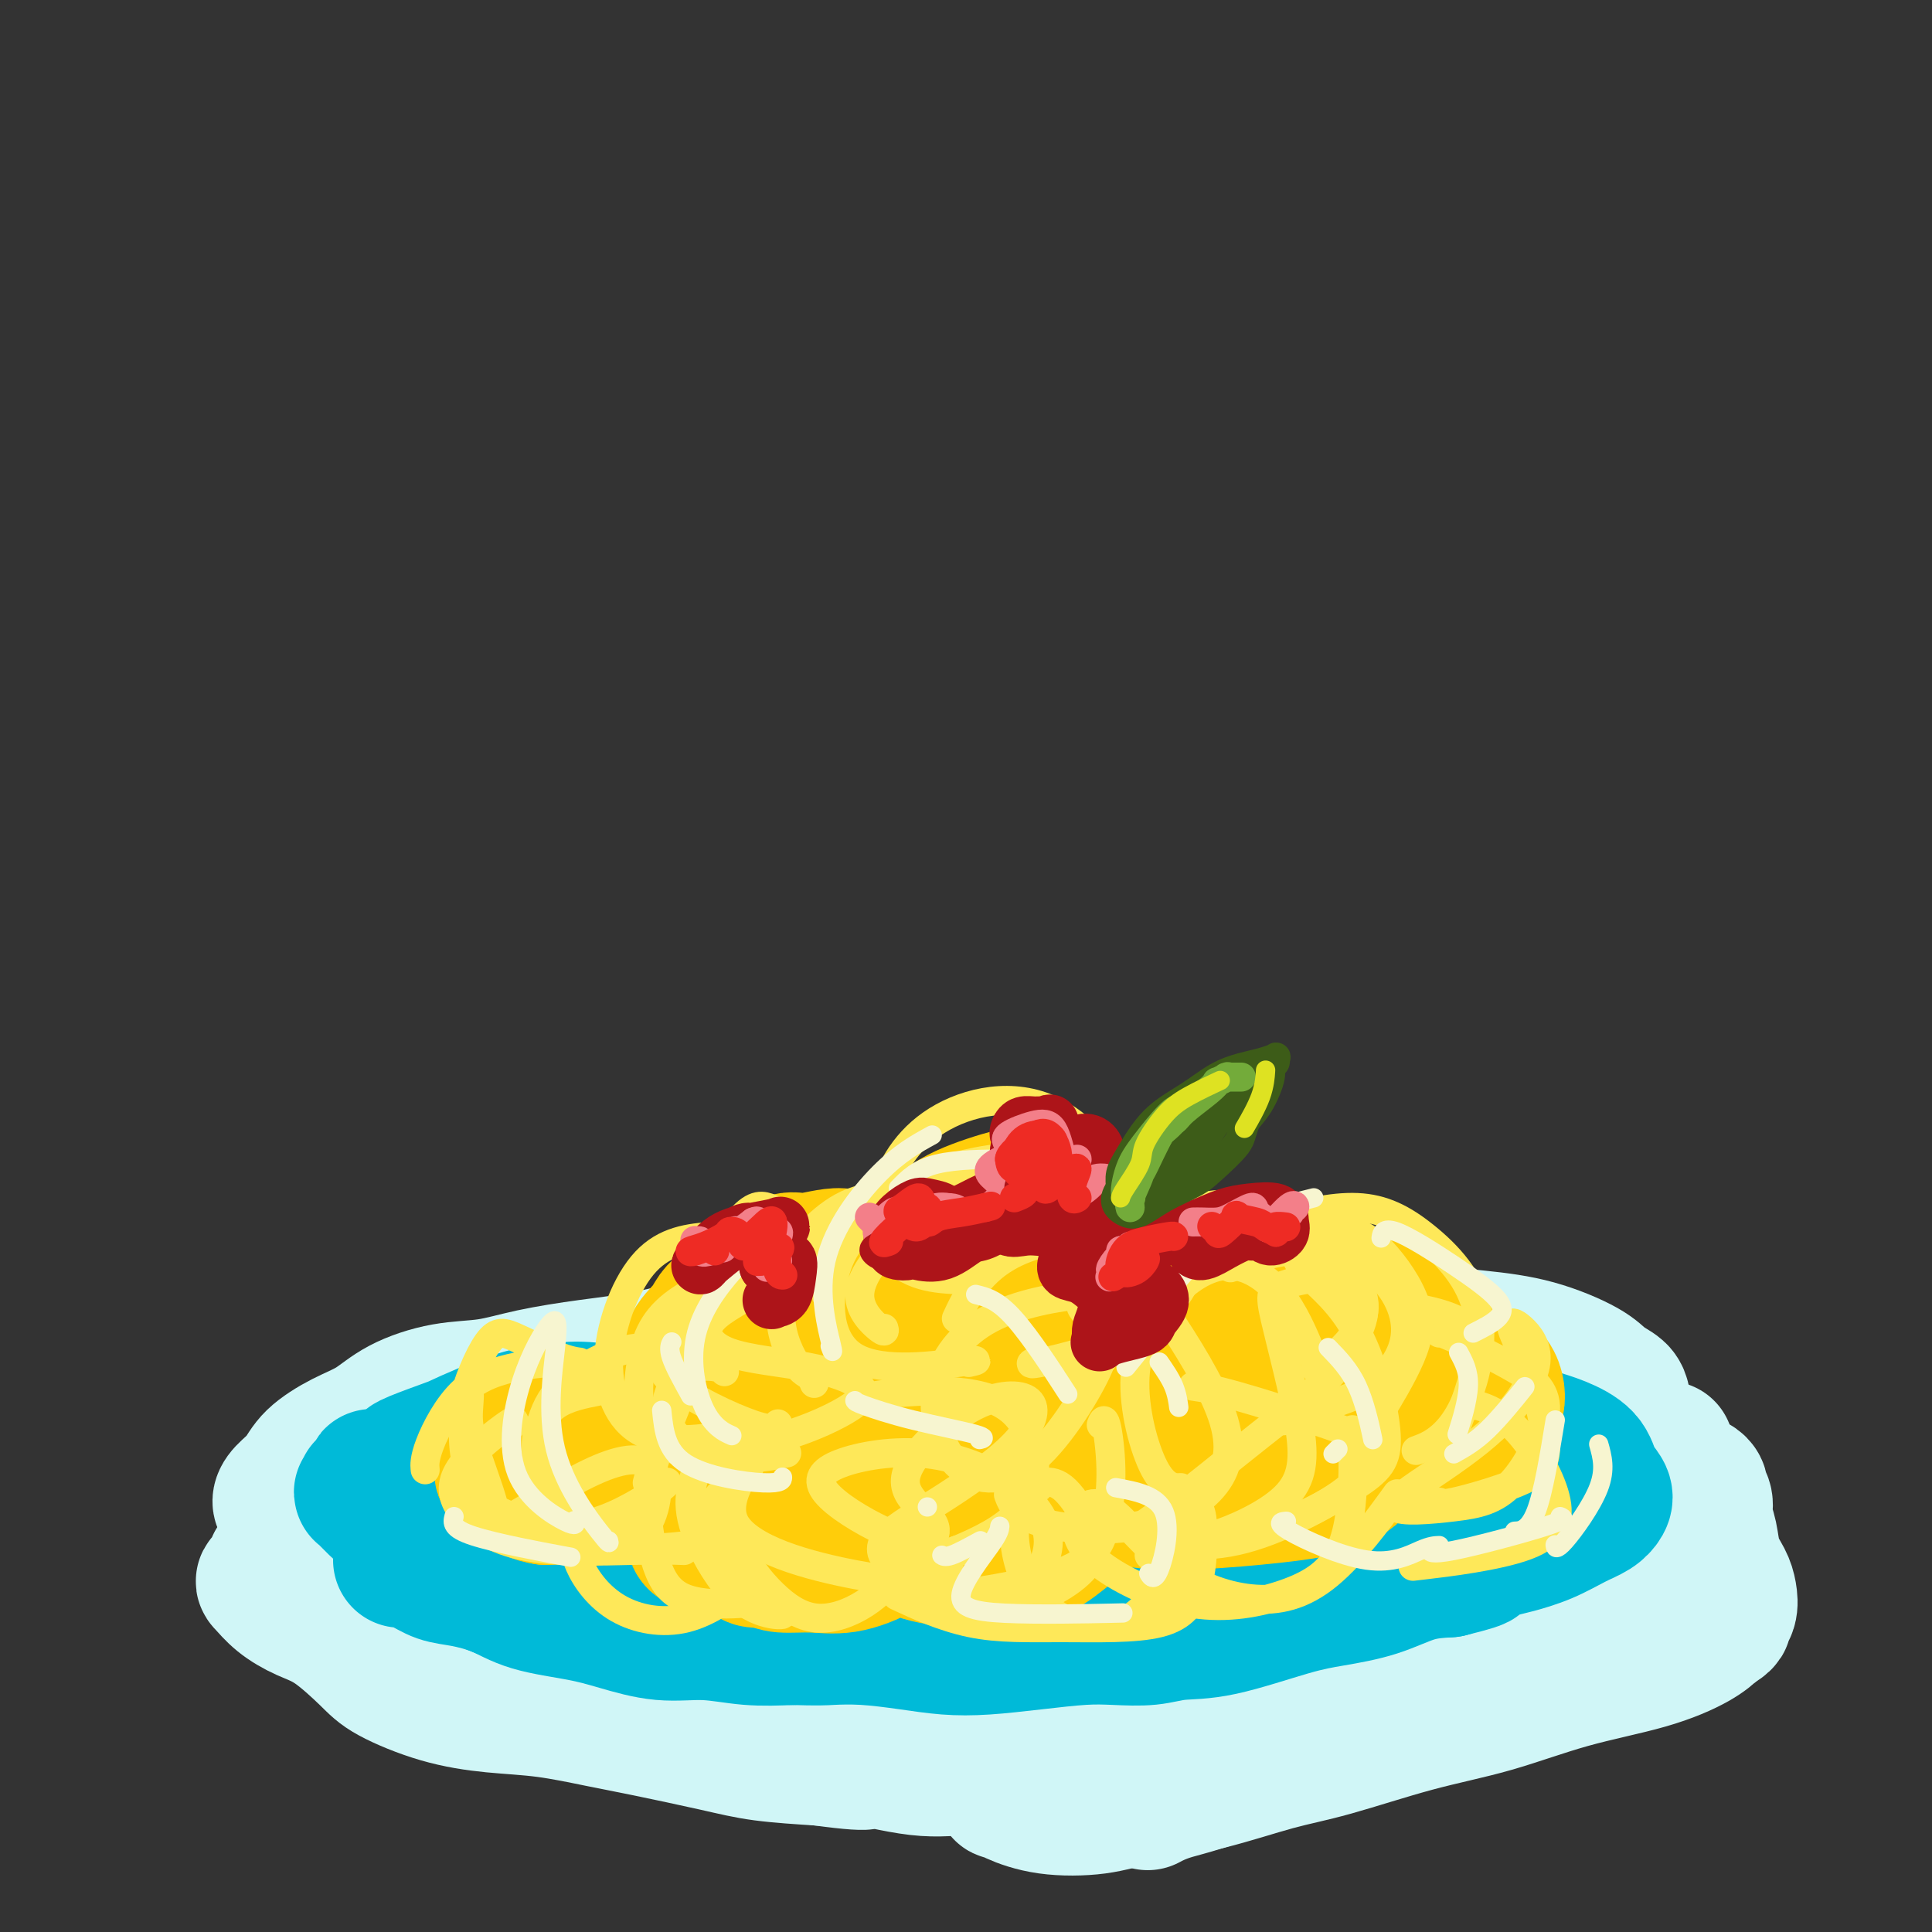 <svg viewBox='0 0 400 400' version='1.1' xmlns='http://www.w3.org/2000/svg' xmlns:xlink='http://www.w3.org/1999/xlink'><rect x="0" y="0" width="400" height="400" fill="#333333" stroke="none"/><g fill='none' stroke='#D0F6F7' stroke-width='28' stroke-linecap='round' stroke-linejoin='round'><path d='M90,299c-0.196,0.156 -0.393,0.311 -2,2c-1.607,1.689 -4.626,4.911 -8,8c-3.374,3.089 -7.103,6.046 -10,8c-2.897,1.954 -4.963,2.905 -7,4c-2.037,1.095 -4.046,2.335 -5,3c-0.954,0.665 -0.854,0.755 -1,1c-0.146,0.245 -0.538,0.645 0,1c0.538,0.355 2.006,0.664 4,2c1.994,1.336 4.515,3.699 7,5c2.485,1.301 4.934,1.541 9,3c4.066,1.459 9.749,4.136 15,6c5.251,1.864 10.070,2.914 16,4c5.930,1.086 12.971,2.209 22,4c9.029,1.791 20.046,4.252 32,6c11.954,1.748 24.844,2.785 36,4c11.156,1.215 20.578,2.607 30,4'/><path d='M228,364c20.444,3.244 11.556,2.356 8,2c-3.556,-0.356 -1.778,-0.178 0,0'/><path d='M92,301c-0.055,-0.256 -0.109,-0.512 2,0c2.109,0.512 6.382,1.791 11,4c4.618,2.209 9.582,5.347 17,7c7.418,1.653 17.289,1.820 28,2c10.711,0.180 22.261,0.372 33,1c10.739,0.628 20.666,1.692 32,2c11.334,0.308 24.076,-0.141 36,-1c11.924,-0.859 23.031,-2.127 33,-3c9.969,-0.873 18.799,-1.350 26,-1c7.201,0.350 12.772,1.529 15,2c2.228,0.471 1.114,0.236 0,0'/><path d='M253,312c0.891,-0.169 1.782,-0.338 8,0c6.218,0.338 17.761,1.183 28,1c10.239,-0.183 19.172,-1.394 27,-3c7.828,-1.606 14.549,-3.606 19,-5c4.451,-1.394 6.631,-2.182 8,-3c1.369,-0.818 1.927,-1.667 2,-2c0.073,-0.333 -0.339,-0.148 -1,1c-0.661,1.148 -1.572,3.261 -2,6c-0.428,2.739 -0.375,6.104 0,10c0.375,3.896 1.071,8.324 2,11c0.929,2.676 2.091,3.600 3,4c0.909,0.400 1.564,0.276 0,1c-1.564,0.724 -5.347,2.297 -9,4c-3.653,1.703 -7.176,3.535 -14,6c-6.824,2.465 -16.950,5.561 -27,9c-10.050,3.439 -20.025,7.219 -30,11'/><path d='M267,363c-17.512,6.488 -21.292,7.208 -24,8c-2.708,0.792 -4.345,1.655 -5,2c-0.655,0.345 -0.327,0.173 0,0'/><path d='M328,321c-0.203,-0.784 -0.406,-1.569 -4,0c-3.594,1.569 -10.578,5.491 -19,9c-8.422,3.509 -18.280,6.604 -28,9c-9.720,2.396 -19.301,4.094 -29,6c-9.699,1.906 -19.517,4.021 -24,5c-4.483,0.979 -3.630,0.822 2,-2c5.630,-2.822 16.037,-8.308 28,-13c11.963,-4.692 25.482,-8.591 35,-11c9.518,-2.409 15.036,-3.330 15,-3c-0.036,0.330 -5.627,1.911 -15,4c-9.373,2.089 -22.528,4.687 -36,7c-13.472,2.313 -27.262,4.341 -38,6c-10.738,1.659 -18.425,2.950 -26,4c-7.575,1.050 -15.040,1.860 -21,2c-5.960,0.140 -10.417,-0.388 -15,-1c-4.583,-0.612 -9.291,-1.306 -14,-2'/><path d='M139,341c-9.705,-0.395 -8.968,-0.881 -11,-2c-2.032,-1.119 -6.834,-2.870 -10,-4c-3.166,-1.130 -4.696,-1.639 -7,-3c-2.304,-1.361 -5.381,-3.574 -8,-5c-2.619,-1.426 -4.779,-2.065 -7,-3c-2.221,-0.935 -4.504,-2.166 -7,-3c-2.496,-0.834 -5.206,-1.272 -7,-2c-1.794,-0.728 -2.674,-1.745 -1,-3c1.674,-1.255 5.900,-2.749 10,-4c4.100,-1.251 8.072,-2.259 10,-3c1.928,-0.741 1.811,-1.216 0,-1c-1.811,0.216 -5.317,1.121 -9,2c-3.683,0.879 -7.544,1.730 -11,3c-3.456,1.270 -6.507,2.957 -9,4c-2.493,1.043 -4.426,1.441 -6,2c-1.574,0.559 -2.787,1.280 -4,2'/><path d='M62,321c-7.053,2.647 -5.186,3.265 -5,4c0.186,0.735 -1.311,1.586 -2,2c-0.689,0.414 -0.571,0.389 0,1c0.571,0.611 1.596,1.856 3,3c1.404,1.144 3.186,2.186 5,3c1.814,0.814 3.660,1.398 6,3c2.340,1.602 5.173,4.221 7,6c1.827,1.779 2.646,2.717 5,4c2.354,1.283 6.242,2.909 10,4c3.758,1.091 7.384,1.647 11,2c3.616,0.353 7.220,0.504 11,1c3.780,0.496 7.734,1.337 11,2c3.266,0.663 5.845,1.147 10,2c4.155,0.853 9.888,2.076 14,3c4.112,0.924 6.603,1.550 10,2c3.397,0.450 7.698,0.725 12,1'/><path d='M170,364c13.728,1.886 8.549,0.100 9,0c0.451,-0.100 6.532,1.486 11,2c4.468,0.514 7.324,-0.043 10,0c2.676,0.043 5.170,0.686 8,1c2.830,0.314 5.994,0.299 9,0c3.006,-0.299 5.855,-0.881 9,-1c3.145,-0.119 6.586,0.225 10,0c3.414,-0.225 6.803,-1.020 10,-2c3.197,-0.980 6.204,-2.145 9,-3c2.796,-0.855 5.382,-1.401 7,-2c1.618,-0.599 2.267,-1.252 2,-1c-0.267,0.252 -1.450,1.410 -4,3c-2.550,1.590 -6.467,3.612 -10,5c-3.533,1.388 -6.682,2.143 -10,3c-3.318,0.857 -6.805,1.816 -10,2c-3.195,0.184 -6.097,-0.408 -9,-1'/><path d='M221,370c-4.451,0.092 -6.078,-0.178 -8,0c-1.922,0.178 -4.137,0.806 -5,1c-0.863,0.194 -0.373,-0.044 0,0c0.373,0.044 0.631,0.372 2,1c1.369,0.628 3.850,1.556 7,2c3.150,0.444 6.969,0.403 10,0c3.031,-0.403 5.273,-1.168 9,-2c3.727,-0.832 8.941,-1.733 14,-3c5.059,-1.267 9.965,-2.901 14,-4c4.035,-1.099 7.198,-1.661 12,-3c4.802,-1.339 11.243,-3.453 17,-5c5.757,-1.547 10.830,-2.525 16,-4c5.170,-1.475 10.437,-3.447 16,-5c5.563,-1.553 11.421,-2.687 16,-4c4.579,-1.313 7.880,-2.804 10,-4c2.120,-1.196 3.060,-2.098 4,-3'/><path d='M355,337c2.560,-1.454 1.961,-1.588 2,-2c0.039,-0.412 0.715,-1.103 1,-2c0.285,-0.897 0.177,-2.000 0,-3c-0.177,-1.000 -0.425,-1.895 -1,-3c-0.575,-1.105 -1.479,-2.418 -2,-4c-0.521,-1.582 -0.661,-3.432 -1,-5c-0.339,-1.568 -0.878,-2.855 -1,-4c-0.122,-1.145 0.174,-2.149 0,-3c-0.174,-0.851 -0.817,-1.548 -1,-2c-0.183,-0.452 0.095,-0.657 0,-1c-0.095,-0.343 -0.564,-0.823 -1,-1c-0.436,-0.177 -0.839,-0.051 -1,0c-0.161,0.051 -0.081,0.025 0,0'/><path d='M334,313c-2.513,0.782 -5.027,1.565 -10,3c-4.973,1.435 -12.407,3.523 -20,5c-7.593,1.477 -15.346,2.343 -24,3c-8.654,0.657 -18.210,1.106 -29,2c-10.790,0.894 -22.815,2.232 -32,3c-9.185,0.768 -15.531,0.966 -23,1c-7.469,0.034 -16.063,-0.096 -24,0c-7.937,0.096 -15.218,0.418 -21,0c-5.782,-0.418 -10.065,-1.575 -13,-2c-2.935,-0.425 -4.522,-0.118 -5,0c-0.478,0.118 0.154,0.046 2,0c1.846,-0.046 4.906,-0.065 10,0c5.094,0.065 12.221,0.213 18,0c5.779,-0.213 10.210,-0.788 13,-1c2.790,-0.212 3.940,-0.061 3,0c-0.940,0.061 -3.970,0.030 -7,0'/><path d='M172,327c-4.098,-0.067 -10.842,-0.235 -17,0c-6.158,0.235 -11.730,0.872 -17,0c-5.270,-0.872 -10.237,-3.254 -16,-6c-5.763,-2.746 -12.321,-5.855 -15,-7c-2.679,-1.145 -1.480,-0.327 -1,0c0.480,0.327 0.240,0.164 0,0'/><path d='M59,312c-0.459,-0.262 -0.918,-0.524 -1,-1c-0.082,-0.476 0.213,-1.165 1,-2c0.787,-0.835 2.065,-1.815 3,-3c0.935,-1.185 1.527,-2.573 3,-4c1.473,-1.427 3.826,-2.892 6,-4c2.174,-1.108 4.169,-1.858 6,-3c1.831,-1.142 3.499,-2.677 6,-4c2.501,-1.323 5.834,-2.436 9,-3c3.166,-0.564 6.164,-0.579 9,-1c2.836,-0.421 5.508,-1.247 9,-2c3.492,-0.753 7.803,-1.434 12,-2c4.197,-0.566 8.280,-1.018 13,-2c4.720,-0.982 10.079,-2.495 15,-3c4.921,-0.505 9.406,-0.001 14,0c4.594,0.001 9.297,-0.499 14,-1'/><path d='M178,277c6.198,-0.326 7.694,-0.640 13,-1c5.306,-0.360 14.423,-0.766 20,-1c5.577,-0.234 7.613,-0.298 12,0c4.387,0.298 11.124,0.956 18,2c6.876,1.044 13.890,2.473 17,3c3.110,0.527 2.317,0.150 2,0c-0.317,-0.150 -0.159,-0.075 0,0'/><path d='M336,290c-0.143,-0.681 -0.286,-1.362 -1,-2c-0.714,-0.638 -2.000,-1.232 -3,-2c-1.000,-0.768 -1.715,-1.708 -4,-3c-2.285,-1.292 -6.139,-2.934 -10,-4c-3.861,-1.066 -7.728,-1.556 -12,-2c-4.272,-0.444 -8.949,-0.841 -14,-2c-5.051,-1.159 -10.475,-3.081 -18,-3c-7.525,0.081 -17.150,2.166 -21,3c-3.850,0.834 -1.925,0.417 0,0'/></g>
<g fill='none' stroke='#00BAD8' stroke-width='28' stroke-linecap='round' stroke-linejoin='round'><path d='M124,292c0.110,0.064 0.219,0.129 -1,0c-1.219,-0.129 -3.768,-0.450 -7,0c-3.232,0.450 -7.147,1.672 -11,3c-3.853,1.328 -7.642,2.760 -11,4c-3.358,1.240 -6.283,2.286 -8,3c-1.717,0.714 -2.224,1.095 -1,1c1.224,-0.095 4.180,-0.666 8,-2c3.820,-1.334 8.503,-3.430 12,-5c3.497,-1.570 5.806,-2.614 6,-3c0.194,-0.386 -1.728,-0.114 -5,1c-3.272,1.114 -7.895,3.069 -12,5c-4.105,1.931 -7.691,3.838 -10,5c-2.309,1.162 -3.341,1.580 -4,2c-0.659,0.420 -0.947,0.844 -1,1c-0.053,0.156 0.128,0.045 0,0c-0.128,-0.045 -0.564,-0.022 -1,0'/><path d='M78,307c-4.559,1.997 -1.956,0.489 -1,0c0.956,-0.489 0.267,0.041 0,0c-0.267,-0.041 -0.111,-0.653 0,-1c0.111,-0.347 0.176,-0.430 0,0c-0.176,0.430 -0.594,1.372 -1,2c-0.406,0.628 -0.800,0.941 -1,1c-0.200,0.059 -0.207,-0.138 0,0c0.207,0.138 0.629,0.610 1,1c0.371,0.390 0.692,0.696 1,1c0.308,0.304 0.603,0.606 1,1c0.397,0.394 0.896,0.882 2,1c1.104,0.118 2.811,-0.133 4,0c1.189,0.133 1.859,0.651 3,1c1.141,0.349 2.755,0.528 4,1c1.245,0.472 2.123,1.236 3,2'/><path d='M94,317c3.002,0.992 3.506,1.472 5,2c1.494,0.528 3.976,1.104 6,2c2.024,0.896 3.588,2.113 5,3c1.412,0.887 2.671,1.443 4,2c1.329,0.557 2.729,1.116 4,2c1.271,0.884 2.412,2.093 4,3c1.588,0.907 3.623,1.512 5,2c1.377,0.488 2.097,0.861 3,1c0.903,0.139 1.990,0.045 2,0c0.010,-0.045 -1.056,-0.043 -3,0c-1.944,0.043 -4.766,0.125 -7,0c-2.234,-0.125 -3.880,-0.456 -6,-1c-2.120,-0.544 -4.712,-1.300 -7,-2c-2.288,-0.700 -4.270,-1.342 -6,-2c-1.730,-0.658 -3.209,-1.331 -5,-2c-1.791,-0.669 -3.896,-1.335 -6,-2'/><path d='M92,325c-6.924,-1.558 -5.234,-0.951 -5,-1c0.234,-0.049 -0.987,-0.752 -2,-1c-1.013,-0.248 -1.817,-0.040 -2,0c-0.183,0.040 0.256,-0.090 1,0c0.744,0.090 1.793,0.398 3,1c1.207,0.602 2.572,1.498 4,2c1.428,0.502 2.920,0.609 5,1c2.080,0.391 4.748,1.065 7,2c2.252,0.935 4.087,2.130 7,3c2.913,0.870 6.905,1.414 10,2c3.095,0.586 5.293,1.215 8,2c2.707,0.785 5.921,1.726 9,2c3.079,0.274 6.021,-0.118 9,0c2.979,0.118 5.994,0.748 9,1c3.006,0.252 6.003,0.126 9,0'/><path d='M164,339c5.682,0.167 6.389,0.084 8,0c1.611,-0.084 4.128,-0.169 7,0c2.872,0.169 6.101,0.592 9,1c2.899,0.408 5.469,0.803 8,1c2.531,0.197 5.022,0.197 8,0c2.978,-0.197 6.443,-0.593 10,-1c3.557,-0.407 7.206,-0.827 10,-1c2.794,-0.173 4.734,-0.098 7,0c2.266,0.098 4.857,0.220 7,0c2.143,-0.220 3.838,-0.782 6,-1c2.162,-0.218 4.793,-0.093 9,-1c4.207,-0.907 9.992,-2.845 14,-4c4.008,-1.155 6.239,-1.526 9,-2c2.761,-0.474 6.051,-1.051 9,-2c2.949,-0.949 5.557,-2.271 8,-3c2.443,-0.729 4.722,-0.864 7,-1'/><path d='M300,325c10.178,-2.508 4.623,-1.778 4,-2c-0.623,-0.222 3.685,-1.396 6,-2c2.315,-0.604 2.638,-0.637 4,-1c1.362,-0.363 3.764,-1.055 6,-2c2.236,-0.945 4.305,-2.142 6,-3c1.695,-0.858 3.015,-1.377 4,-2c0.985,-0.623 1.636,-1.350 2,-2c0.364,-0.650 0.440,-1.223 0,-2c-0.440,-0.777 -1.398,-1.759 -2,-3c-0.602,-1.241 -0.850,-2.742 -2,-4c-1.150,-1.258 -3.201,-2.274 -5,-3c-1.799,-0.726 -3.344,-1.161 -6,-2c-2.656,-0.839 -6.423,-2.080 -10,-3c-3.577,-0.920 -6.963,-1.517 -10,-2c-3.037,-0.483 -5.725,-0.852 -9,-1c-3.275,-0.148 -7.138,-0.074 -11,0'/><path d='M277,291c-6.563,-0.520 -7.969,-0.320 -12,0c-4.031,0.320 -10.685,0.761 -16,1c-5.315,0.239 -9.292,0.276 -14,0c-4.708,-0.276 -10.149,-0.866 -14,-1c-3.851,-0.134 -6.113,0.187 -10,0c-3.887,-0.187 -9.400,-0.882 -15,-1c-5.600,-0.118 -11.286,0.340 -16,1c-4.714,0.660 -8.454,1.521 -12,2c-3.546,0.479 -6.897,0.577 -11,1c-4.103,0.423 -8.957,1.173 -12,2c-3.043,0.827 -4.276,1.732 -6,3c-1.724,1.268 -3.940,2.901 -5,4c-1.060,1.099 -0.965,1.666 0,3c0.965,1.334 2.798,3.436 6,5c3.202,1.564 7.772,2.590 14,3c6.228,0.410 14.114,0.205 22,0'/><path d='M176,314c10.149,0.395 17.520,-0.118 25,-1c7.480,-0.882 15.069,-2.132 23,-3c7.931,-0.868 16.206,-1.355 24,-2c7.794,-0.645 15.108,-1.449 21,-2c5.892,-0.551 10.362,-0.850 14,-1c3.638,-0.150 6.443,-0.150 8,0c1.557,0.150 1.866,0.451 1,1c-0.866,0.549 -2.907,1.345 -6,2c-3.093,0.655 -7.239,1.170 -13,2c-5.761,0.830 -13.137,1.977 -19,3c-5.863,1.023 -10.212,1.924 -17,3c-6.788,1.076 -16.015,2.327 -24,3c-7.985,0.673 -14.728,0.768 -21,1c-6.272,0.232 -12.073,0.601 -18,1c-5.927,0.399 -11.979,0.828 -17,1c-5.021,0.172 -9.010,0.086 -13,0'/><path d='M144,322c-12.615,-0.070 -9.652,-1.746 -10,-3c-0.348,-1.254 -4.006,-2.086 -6,-3c-1.994,-0.914 -2.324,-1.909 -3,-3c-0.676,-1.091 -1.697,-2.278 -2,-3c-0.303,-0.722 0.111,-0.979 0,-1c-0.111,-0.021 -0.747,0.194 -1,0c-0.253,-0.194 -0.123,-0.798 0,-1c0.123,-0.202 0.240,-0.002 0,0c-0.240,0.002 -0.838,-0.195 -1,0c-0.162,0.195 0.110,0.783 1,1c0.890,0.217 2.397,0.062 3,0c0.603,-0.062 0.301,-0.031 0,0'/></g>
<g fill='none' stroke='#FFCD0A' stroke-width='28' stroke-linecap='round' stroke-linejoin='round'><path d='M161,308c0.235,-0.105 0.470,-0.210 -1,0c-1.470,0.210 -4.644,0.735 -7,1c-2.356,0.265 -3.895,0.270 -6,0c-2.105,-0.270 -4.778,-0.814 -7,-1c-2.222,-0.186 -3.995,-0.015 -6,0c-2.005,0.015 -4.244,-0.125 -6,0c-1.756,0.125 -3.029,0.514 -4,0c-0.971,-0.514 -1.640,-1.930 -2,-3c-0.360,-1.070 -0.413,-1.792 0,-3c0.413,-1.208 1.290,-2.901 2,-4c0.710,-1.099 1.251,-1.605 2,-1c0.749,0.605 1.706,2.319 2,4c0.294,1.681 -0.076,3.327 -1,5c-0.924,1.673 -2.403,3.374 -4,4c-1.597,0.626 -3.314,0.179 -5,0c-1.686,-0.179 -3.343,-0.089 -5,0'/><path d='M113,310c-2.523,-0.347 -3.830,-1.216 -5,-2c-1.170,-0.784 -2.204,-1.483 -3,-2c-0.796,-0.517 -1.356,-0.850 -1,-2c0.356,-1.150 1.626,-3.115 3,-4c1.374,-0.885 2.853,-0.689 4,-1c1.147,-0.311 1.964,-1.130 4,-2c2.036,-0.870 5.292,-1.790 8,-2c2.708,-0.210 4.868,0.289 7,0c2.132,-0.289 4.234,-1.368 6,-2c1.766,-0.632 3.194,-0.818 5,-1c1.806,-0.182 3.990,-0.362 7,-1c3.010,-0.638 6.845,-1.734 10,-2c3.155,-0.266 5.629,0.300 8,1c2.371,0.700 4.638,1.535 6,2c1.362,0.465 1.818,0.562 1,1c-0.818,0.438 -2.909,1.219 -5,2'/><path d='M168,295c-2.492,0.537 -6.723,0.381 -10,0c-3.277,-0.381 -5.600,-0.986 -8,-2c-2.400,-1.014 -4.875,-2.435 -6,-4c-1.125,-1.565 -0.899,-3.272 -1,-5c-0.101,-1.728 -0.530,-3.477 0,-5c0.530,-1.523 2.018,-2.819 3,-4c0.982,-1.181 1.456,-2.248 2,-3c0.544,-0.752 1.156,-1.191 2,-2c0.844,-0.809 1.920,-1.988 3,-3c1.080,-1.012 2.163,-1.858 4,-3c1.837,-1.142 4.429,-2.581 6,-3c1.571,-0.419 2.120,0.180 4,0c1.880,-0.180 5.092,-1.141 7,-1c1.908,0.141 2.514,1.384 4,2c1.486,0.616 3.853,0.605 6,1c2.147,0.395 4.073,1.198 6,2'/><path d='M190,265c3.099,1.196 2.848,1.687 4,3c1.152,1.313 3.709,3.449 5,5c1.291,1.551 1.317,2.516 0,5c-1.317,2.484 -3.978,6.488 -6,9c-2.022,2.512 -3.404,3.531 -6,4c-2.596,0.469 -6.406,0.386 -9,0c-2.594,-0.386 -3.972,-1.077 -5,-3c-1.028,-1.923 -1.707,-5.080 -1,-7c0.707,-1.920 2.801,-2.604 5,-4c2.199,-1.396 4.502,-3.506 8,-5c3.498,-1.494 8.191,-2.373 12,-3c3.809,-0.627 6.733,-1.002 10,-1c3.267,0.002 6.876,0.382 9,1c2.124,0.618 2.764,1.474 3,3c0.236,1.526 0.067,3.722 -1,5c-1.067,1.278 -3.034,1.639 -5,2'/><path d='M213,279c-2.547,0.197 -6.416,-0.309 -10,-2c-3.584,-1.691 -6.883,-4.565 -9,-7c-2.117,-2.435 -3.052,-4.431 -3,-7c0.052,-2.569 1.090,-5.710 3,-8c1.910,-2.290 4.692,-3.730 8,-5c3.308,-1.270 7.141,-2.370 10,-3c2.859,-0.630 4.742,-0.792 8,0c3.258,0.792 7.890,2.536 11,4c3.110,1.464 4.697,2.647 6,4c1.303,1.353 2.322,2.878 3,5c0.678,2.122 1.014,4.843 1,7c-0.014,2.157 -0.377,3.749 -3,7c-2.623,3.251 -7.507,8.160 -11,11c-3.493,2.840 -5.594,3.611 -8,4c-2.406,0.389 -5.116,0.397 -7,0c-1.884,-0.397 -2.942,-1.198 -4,-2'/><path d='M208,287c-1.675,-1.455 -0.364,-4.094 1,-6c1.364,-1.906 2.781,-3.080 7,-6c4.219,-2.920 11.240,-7.585 16,-10c4.760,-2.415 7.258,-2.581 10,-3c2.742,-0.419 5.728,-1.092 9,0c3.272,1.092 6.829,3.947 9,6c2.171,2.053 2.955,3.303 3,5c0.045,1.697 -0.651,3.840 -2,6c-1.349,2.160 -3.353,4.336 -6,5c-2.647,0.664 -5.936,-0.183 -8,-2c-2.064,-1.817 -2.901,-4.603 -2,-7c0.901,-2.397 3.540,-4.405 7,-6c3.460,-1.595 7.739,-2.775 13,-3c5.261,-0.225 11.503,0.507 16,2c4.497,1.493 7.248,3.746 10,6'/><path d='M291,274c2.355,2.215 3.242,4.752 3,7c-0.242,2.248 -1.612,4.207 -4,6c-2.388,1.793 -5.794,3.419 -8,4c-2.206,0.581 -3.213,0.118 -3,-1c0.213,-1.118 1.647,-2.892 5,-4c3.353,-1.108 8.624,-1.551 13,-2c4.376,-0.449 7.856,-0.904 10,0c2.144,0.904 2.953,3.167 3,5c0.047,1.833 -0.669,3.236 -3,5c-2.331,1.764 -6.276,3.888 -10,5c-3.724,1.112 -7.225,1.211 -10,1c-2.775,-0.211 -4.824,-0.730 -6,-1c-1.176,-0.270 -1.480,-0.289 -1,0c0.480,0.289 1.745,0.885 2,2c0.255,1.115 -0.498,2.747 -2,4c-1.502,1.253 -3.751,2.126 -6,3'/><path d='M274,308c-3.298,0.849 -8.544,1.472 -14,2c-5.456,0.528 -11.123,0.962 -16,1c-4.877,0.038 -8.966,-0.320 -11,-1c-2.034,-0.680 -2.015,-1.683 -1,-3c1.015,-1.317 3.024,-2.948 5,-4c1.976,-1.052 3.919,-1.524 5,-2c1.081,-0.476 1.299,-0.957 1,0c-0.299,0.957 -1.115,3.351 -3,5c-1.885,1.649 -4.838,2.552 -8,3c-3.162,0.448 -6.531,0.442 -10,0c-3.469,-0.442 -7.037,-1.320 -9,-2c-1.963,-0.680 -2.320,-1.162 -2,-2c0.320,-0.838 1.317,-2.033 3,-3c1.683,-0.967 4.052,-1.705 6,-1c1.948,0.705 3.474,2.852 5,5'/><path d='M225,306c1.288,1.829 2.009,3.900 1,6c-1.009,2.100 -3.748,4.229 -6,6c-2.252,1.771 -4.017,3.184 -7,4c-2.983,0.816 -7.183,1.035 -11,1c-3.817,-0.035 -7.252,-0.325 -10,-1c-2.748,-0.675 -4.808,-1.735 -6,-3c-1.192,-1.265 -1.516,-2.734 -1,-4c0.516,-1.266 1.874,-2.327 3,-3c1.126,-0.673 2.022,-0.957 3,-1c0.978,-0.043 2.038,0.156 2,1c-0.038,0.844 -1.175,2.332 -3,4c-1.825,1.668 -4.337,3.516 -7,5c-2.663,1.484 -5.477,2.604 -8,3c-2.523,0.396 -4.756,0.068 -7,0c-2.244,-0.068 -4.498,0.123 -6,0c-1.502,-0.123 -2.251,-0.562 -3,-1'/><path d='M159,323c-4.320,0.188 -3.120,-0.343 -3,-1c0.120,-0.657 -0.842,-1.440 -1,-2c-0.158,-0.560 0.486,-0.896 1,-1c0.514,-0.104 0.897,0.024 1,0c0.103,-0.024 -0.074,-0.199 -1,0c-0.926,0.199 -2.602,0.771 -4,1c-1.398,0.229 -2.518,0.114 -4,0c-1.482,-0.114 -3.325,-0.226 -4,-1c-0.675,-0.774 -0.182,-2.208 0,-3c0.182,-0.792 0.052,-0.940 0,-1c-0.052,-0.060 -0.026,-0.030 0,0'/></g>
<g fill='none' stroke='#FEE859' stroke-width='6' stroke-linecap='round' stroke-linejoin='round'><path d='M134,307c0.563,-2.146 1.127,-4.292 2,-7c0.873,-2.708 2.056,-5.977 3,-8c0.944,-2.023 1.649,-2.801 1,-1c-0.649,1.801 -2.653,6.182 -4,10c-1.347,3.818 -2.039,7.073 -2,11c0.039,3.927 0.808,8.527 2,12c1.192,3.473 2.805,5.820 6,7c3.195,1.180 7.970,1.193 11,1c3.030,-0.193 4.316,-0.590 4,-1c-0.316,-0.410 -2.233,-0.831 -3,-1c-0.767,-0.169 -0.383,-0.084 0,0'/><path d='M144,305c-0.380,1.109 -0.759,2.217 -1,4c-0.241,1.783 -0.343,4.240 1,8c1.343,3.760 4.132,8.824 7,12c2.868,3.176 5.814,4.465 8,5c2.186,0.535 3.611,0.318 3,0c-0.611,-0.318 -3.258,-0.736 -6,-3c-2.742,-2.264 -5.581,-6.376 -7,-10c-1.419,-3.624 -1.420,-6.762 -1,-9c0.420,-2.238 1.261,-3.576 2,-2c0.739,1.576 1.376,6.066 3,10c1.624,3.934 4.233,7.311 7,10c2.767,2.689 5.690,4.690 9,5c3.310,0.310 7.007,-1.070 10,-3c2.993,-1.930 5.284,-4.408 6,-6c0.716,-1.592 -0.142,-2.296 -1,-3'/><path d='M184,323c0.733,-1.270 0.067,0.056 0,1c-0.067,0.944 0.467,1.505 1,2c0.533,0.495 1.066,0.922 0,1c-1.066,0.078 -3.732,-0.193 -8,-1c-4.268,-0.807 -10.138,-2.150 -15,-4c-4.862,-1.850 -8.716,-4.207 -10,-7c-1.284,-2.793 0.000,-6.021 1,-8c1.000,-1.979 1.714,-2.708 2,-3c0.286,-0.292 0.143,-0.146 0,0'/><path d='M141,285c-0.088,-2.176 -0.177,-4.353 1,-7c1.177,-2.647 3.618,-5.765 6,-8c2.382,-2.235 4.705,-3.586 9,-5c4.295,-1.414 10.563,-2.892 14,-4c3.437,-1.108 4.043,-1.847 2,-2c-2.043,-0.153 -6.737,0.279 -13,2c-6.263,1.721 -14.097,4.731 -19,8c-4.903,3.269 -6.874,6.799 -8,12c-1.126,5.201 -1.405,12.075 2,16c3.405,3.925 10.494,4.903 16,5c5.506,0.097 9.430,-0.687 11,-1c1.570,-0.313 0.785,-0.157 0,0'/><path d='M150,284c-0.299,-0.388 -0.598,-0.776 -2,-1c-1.402,-0.224 -3.908,-0.285 -6,1c-2.092,1.285 -3.769,3.916 -4,7c-0.231,3.084 0.983,6.621 5,8c4.017,1.379 10.837,0.601 17,-1c6.163,-1.601 11.669,-4.026 15,-6c3.331,-1.974 4.487,-3.496 3,-5c-1.487,-1.504 -5.615,-2.990 -11,-4c-5.385,-1.010 -12.025,-1.544 -16,-3c-3.975,-1.456 -5.285,-3.834 -4,-6c1.285,-2.166 5.165,-4.119 10,-7c4.835,-2.881 10.624,-6.689 13,-8c2.376,-1.311 1.338,-0.125 -1,2c-2.338,2.125 -5.976,5.187 -7,9c-1.024,3.813 0.564,8.375 2,11c1.436,2.625 2.718,3.312 4,4'/><path d='M168,285c1.000,2.500 0.500,1.250 0,0'/><path d='M124,288c-3.303,0.646 -6.607,1.292 -9,3c-2.393,1.708 -3.876,4.477 -4,8c-0.124,3.523 1.110,7.801 3,11c1.890,3.199 4.436,5.318 8,7c3.564,1.682 8.146,2.926 11,0c2.854,-2.926 3.980,-10.021 2,-13c-1.980,-2.979 -7.067,-1.842 -13,1c-5.933,2.842 -12.712,7.388 -16,9c-3.288,1.612 -3.083,0.290 -4,-3c-0.917,-3.290 -2.954,-8.546 -4,-12c-1.046,-3.454 -1.101,-5.105 -1,-7c0.101,-1.895 0.357,-4.034 0,-3c-0.357,1.034 -1.327,5.240 -1,10c0.327,4.760 1.951,10.074 6,13c4.049,2.926 10.525,3.463 17,4'/><path d='M119,316c5.786,-0.560 11.750,-3.958 15,-6c3.250,-2.042 3.786,-2.726 4,-3c0.214,-0.274 0.107,-0.137 0,0'/><path d='M183,275c0.158,0.517 0.315,1.034 -1,0c-1.315,-1.034 -4.103,-3.619 -4,-7c0.103,-3.381 3.098,-7.558 7,-11c3.902,-3.442 8.712,-6.148 14,-8c5.288,-1.852 11.052,-2.851 15,-3c3.948,-0.149 6.078,0.552 5,0c-1.078,-0.552 -5.364,-2.355 -12,-2c-6.636,0.355 -15.621,2.869 -22,6c-6.379,3.131 -10.151,6.878 -12,13c-1.849,6.122 -1.774,14.620 4,18c5.774,3.380 17.247,1.641 22,1c4.753,-0.641 2.787,-0.183 2,0c-0.787,0.183 -0.393,0.092 0,0'/><path d='M179,290c-0.252,-0.278 -0.503,-0.555 2,-1c2.503,-0.445 7.761,-1.057 13,-1c5.239,0.057 10.461,0.783 14,3c3.539,2.217 5.396,5.926 6,10c0.604,4.074 -0.046,8.515 -3,12c-2.954,3.485 -8.212,6.015 -13,8c-4.788,1.985 -9.107,3.425 -12,3c-2.893,-0.425 -4.361,-2.713 -3,-5c1.361,-2.287 5.549,-4.571 11,-8c5.451,-3.429 12.163,-8.001 16,-12c3.837,-3.999 4.798,-7.424 3,-9c-1.798,-1.576 -6.355,-1.304 -11,1c-4.645,2.304 -9.379,6.638 -12,10c-2.621,3.362 -3.129,5.751 -2,8c1.129,2.249 3.894,4.357 5,6c1.106,1.643 0.553,2.822 0,4'/><path d='M193,319c-0.774,1.496 -5.211,0.236 -10,-2c-4.789,-2.236 -9.932,-5.448 -12,-8c-2.068,-2.552 -1.061,-4.443 3,-6c4.061,-1.557 11.175,-2.779 18,-2c6.825,0.779 13.361,3.560 18,7c4.639,3.440 7.380,7.538 7,12c-0.380,4.462 -3.881,9.287 -8,11c-4.119,1.713 -8.857,0.315 -11,-2c-2.143,-2.315 -1.692,-5.546 -1,-7c0.692,-1.454 1.626,-1.130 2,-1c0.374,0.130 0.187,0.065 0,0'/><path d='M215,308c0.099,-0.379 0.199,-0.758 1,-1c0.801,-0.242 2.305,-0.345 4,1c1.695,1.345 3.583,4.140 5,7c1.417,2.860 2.363,5.786 0,9c-2.363,3.214 -8.034,6.718 -14,8c-5.966,1.282 -12.228,0.344 -16,-1c-3.772,-1.344 -5.054,-3.093 -5,-4c0.054,-0.907 1.444,-0.974 2,-1c0.556,-0.026 0.278,-0.013 0,0'/><path d='M228,295c0.297,-0.756 0.595,-1.512 1,0c0.405,1.512 0.918,5.291 1,9c0.082,3.709 -0.268,7.347 -1,11c-0.732,3.653 -1.846,7.319 -8,10c-6.154,2.681 -17.349,4.376 -22,5c-4.651,0.624 -2.757,0.178 -2,0c0.757,-0.178 0.379,-0.089 0,0'/><path d='M98,301c-0.190,-1.782 -0.379,-3.563 -1,-5c-0.621,-1.437 -1.673,-2.528 -1,-6c0.673,-3.472 3.072,-9.323 5,-12c1.928,-2.677 3.385,-2.180 6,-1c2.615,1.180 6.386,3.043 9,4c2.614,0.957 4.070,1.007 4,1c-0.070,-0.007 -1.665,-0.071 -4,0c-2.335,0.071 -5.410,0.279 -9,1c-3.590,0.721 -7.694,1.956 -11,5c-3.306,3.044 -5.813,7.896 -7,11c-1.187,3.104 -1.053,4.458 -1,5c0.053,0.542 0.027,0.271 0,0'/><path d='M121,315c-0.806,0.297 -1.613,0.594 -2,2c-0.387,1.406 -0.356,3.922 1,7c1.356,3.078 4.037,6.720 8,9c3.963,2.280 9.206,3.199 14,2c4.794,-1.199 9.137,-4.515 11,-6c1.863,-1.485 1.247,-1.139 1,-1c-0.247,0.139 -0.123,0.069 0,0'/><path d='M198,273c1.059,-2.277 2.118,-4.555 4,-7c1.882,-2.445 4.588,-5.058 9,-7c4.412,-1.942 10.530,-3.214 15,-1c4.470,2.214 7.291,7.913 7,13c-0.291,5.087 -3.694,9.562 -6,12c-2.306,2.438 -3.516,2.839 -4,3c-0.484,0.161 -0.242,0.080 0,0'/><path d='M181,257c1.574,-3.627 3.148,-7.253 6,-10c2.852,-2.747 6.981,-4.613 13,-6c6.019,-1.387 13.926,-2.294 21,-1c7.074,1.294 13.314,4.788 18,9c4.686,4.212 7.816,9.143 7,14c-0.816,4.857 -5.580,9.642 -12,13c-6.420,3.358 -14.498,5.289 -18,6c-3.502,0.711 -2.429,0.203 -2,0c0.429,-0.203 0.215,-0.102 0,0'/><path d='M166,258c-0.654,0.268 -1.308,0.537 1,-2c2.308,-2.537 7.578,-7.878 14,-8c6.422,-0.122 13.997,4.976 19,8c5.003,3.024 7.434,3.976 5,5c-2.434,1.024 -9.732,2.122 -14,2c-4.268,-0.122 -5.505,-1.463 -6,-2c-0.495,-0.537 -0.247,-0.268 0,0'/><path d='M164,252c-0.096,0.206 -0.192,0.412 -1,0c-0.808,-0.412 -2.329,-1.443 -4,-2c-1.671,-0.557 -3.491,-0.640 -7,4c-3.509,4.640 -8.705,14.003 -12,20c-3.295,5.997 -4.687,8.628 -1,12c3.687,3.372 12.454,7.485 17,9c4.546,1.515 4.870,0.433 5,0c0.130,-0.433 0.065,-0.216 0,0'/><path d='M225,272c-0.918,-0.800 -1.836,-1.601 -1,-4c0.836,-2.399 3.427,-6.397 9,-10c5.573,-3.603 14.130,-6.811 21,-7c6.870,-0.189 12.054,2.640 17,6c4.946,3.360 9.656,7.251 11,11c1.344,3.749 -0.677,7.355 -3,10c-2.323,2.645 -4.950,4.327 -6,5c-1.050,0.673 -0.525,0.336 0,0'/><path d='M268,259c0.333,1.326 0.667,2.652 3,5c2.333,2.348 6.666,5.717 10,12c3.334,6.283 5.669,15.480 6,21c0.331,5.520 -1.343,7.363 -7,11c-5.657,3.637 -15.297,9.069 -24,11c-8.703,1.931 -16.469,0.361 -19,-1c-2.531,-1.361 0.173,-2.513 5,-6c4.827,-3.487 11.776,-9.309 19,-15c7.224,-5.691 14.725,-11.252 18,-17c3.275,-5.748 2.326,-11.682 -1,-14c-3.326,-2.318 -9.030,-1.019 -12,0c-2.970,1.019 -3.206,1.758 -2,7c1.206,5.242 3.853,14.988 5,22c1.147,7.012 0.792,11.292 -3,15c-3.792,3.708 -11.021,6.844 -15,8c-3.979,1.156 -4.708,0.330 -5,0c-0.292,-0.330 -0.146,-0.165 0,0'/><path d='M237,266c0.897,1.084 1.794,2.169 5,7c3.206,4.831 8.722,13.409 11,20c2.278,6.591 1.318,11.194 -2,15c-3.318,3.806 -8.992,6.814 -16,8c-7.008,1.186 -15.348,0.550 -20,-1c-4.652,-1.550 -5.615,-4.014 -6,-5c-0.385,-0.986 -0.193,-0.493 0,0'/><path d='M247,287c1.993,0.295 3.987,0.591 9,2c5.013,1.409 13.046,3.933 19,6c5.954,2.067 9.830,3.678 9,7c-0.830,3.322 -6.367,8.354 -15,12c-8.633,3.646 -20.363,5.905 -26,7c-5.637,1.095 -5.182,1.027 -5,1c0.182,-0.027 0.091,-0.014 0,0'/><path d='M280,296c0.123,3.700 0.245,7.399 0,12c-0.245,4.601 -0.858,10.102 -3,14c-2.142,3.898 -5.815,6.193 -11,8c-5.185,1.807 -11.883,3.125 -19,2c-7.117,-1.125 -14.651,-4.692 -19,-8c-4.349,-3.308 -5.511,-6.358 -5,-9c0.511,-2.642 2.696,-4.875 6,-3c3.304,1.875 7.728,7.859 13,12c5.272,4.141 11.393,6.440 17,7c5.607,0.560 10.702,-0.618 16,-5c5.298,-4.382 10.799,-11.966 13,-15c2.201,-3.034 1.100,-1.517 0,0'/><path d='M298,276c0.160,-0.096 0.320,-0.191 3,1c2.680,1.191 7.881,3.669 12,6c4.119,2.331 7.158,4.516 7,9c-0.158,4.484 -3.511,11.269 -7,15c-3.489,3.731 -7.114,4.408 -12,5c-4.886,0.592 -11.034,1.098 -12,0c-0.966,-1.098 3.251,-3.799 8,-7c4.749,-3.201 10.030,-6.900 14,-11c3.970,-4.100 6.629,-8.600 7,-12c0.371,-3.400 -1.547,-5.699 -3,-7c-1.453,-1.301 -2.442,-1.605 -2,0c0.442,1.605 2.315,5.120 4,10c1.685,4.880 3.184,11.125 3,15c-0.184,3.875 -2.049,5.379 -6,7c-3.951,1.621 -9.987,3.360 -13,4c-3.013,0.640 -3.004,0.183 -3,0c0.004,-0.183 0.002,-0.091 0,0'/><path d='M301,297c0.132,-0.520 0.265,-1.040 1,-3c0.735,-1.960 2.073,-5.360 3,-9c0.927,-3.640 1.442,-7.518 -1,-10c-2.442,-2.482 -7.841,-3.566 -10,-4c-2.159,-0.434 -1.080,-0.217 0,0'/><path d='M286,292c-0.607,0.989 -1.214,1.979 0,0c1.214,-1.979 4.248,-6.926 6,-11c1.752,-4.074 2.221,-7.274 1,-11c-1.221,-3.726 -4.131,-7.977 -7,-11c-2.869,-3.023 -5.695,-4.819 -11,-4c-5.305,0.819 -13.087,4.254 -17,6c-3.913,1.746 -3.957,1.804 -2,1c1.957,-0.804 5.913,-2.469 11,-3c5.087,-0.531 11.303,0.072 16,3c4.697,2.928 7.875,8.182 8,13c0.125,4.818 -2.801,9.199 -7,12c-4.199,2.801 -9.669,4.023 -13,5c-3.331,0.977 -4.523,1.708 -5,2c-0.477,0.292 -0.238,0.146 0,0'/><path d='M272,281c0.004,0.186 0.008,0.372 -1,-2c-1.008,-2.372 -3.027,-7.301 -6,-11c-2.973,-3.699 -6.901,-6.168 -11,-6c-4.099,0.168 -8.369,2.973 -12,7c-3.631,4.027 -6.623,9.275 -7,16c-0.377,6.725 1.860,14.926 4,19c2.140,4.074 4.183,4.021 5,4c0.817,-0.021 0.409,-0.011 0,0'/><path d='M233,268c-1.994,-0.261 -3.988,-0.523 -9,0c-5.012,0.523 -13.044,1.829 -19,5c-5.956,3.171 -9.838,8.205 -11,14c-1.162,5.795 0.396,12.351 4,16c3.604,3.649 9.255,4.390 15,0c5.745,-4.390 11.585,-13.913 14,-19c2.415,-5.087 1.404,-5.739 1,-6c-0.404,-0.261 -0.202,-0.130 0,0'/><path d='M199,265c-2.666,-0.113 -5.332,-0.226 -8,-1c-2.668,-0.774 -5.337,-2.207 -7,-5c-1.663,-2.793 -2.320,-6.944 -1,-12c1.320,-5.056 4.616,-11.015 11,-15c6.384,-3.985 15.855,-5.996 24,-2c8.145,3.996 14.962,13.999 18,19c3.038,5.001 2.297,5.000 2,5c-0.297,-0.000 -0.148,-0.000 0,0'/><path d='M171,268c0.517,-0.014 1.034,-0.028 0,-2c-1.034,-1.972 -3.619,-5.902 -8,-8c-4.381,-2.098 -10.559,-2.363 -16,-2c-5.441,0.363 -10.145,1.355 -14,6c-3.855,4.645 -6.862,12.944 -7,20c-0.138,7.056 2.592,12.871 8,15c5.408,2.129 13.495,0.573 17,0c3.505,-0.573 2.430,-0.164 2,0c-0.430,0.164 -0.215,0.082 0,0'/><path d='M140,279c-1.866,-0.028 -3.733,-0.055 -6,0c-2.267,0.055 -4.935,0.193 -9,2c-4.065,1.807 -9.529,5.282 -12,11c-2.471,5.718 -1.951,13.677 1,19c2.951,5.323 8.333,8.010 14,9c5.667,0.990 11.619,0.283 14,0c2.381,-0.283 1.190,-0.141 0,0'/><path d='M106,295c0.505,-0.696 1.010,-1.392 -1,0c-2.010,1.392 -6.534,4.870 -9,8c-2.466,3.130 -2.873,5.910 -1,9c1.873,3.090 6.028,6.488 13,8c6.972,1.512 16.762,1.138 23,1c6.238,-0.138 8.925,-0.039 10,0c1.075,0.039 0.537,0.020 0,0'/><path d='M212,311c-0.988,1.303 -1.977,2.606 -2,6c-0.023,3.394 0.919,8.879 4,13c3.081,4.121 8.300,6.878 13,7c4.700,0.122 8.881,-2.390 12,-7c3.119,-4.610 5.177,-11.317 6,-14c0.823,-2.683 0.412,-1.341 0,0'/><path d='M248,312c0.422,0.567 0.845,1.134 1,4c0.155,2.866 0.043,8.031 -1,12c-1.043,3.969 -3.017,6.740 -8,8c-4.983,1.260 -12.975,1.008 -20,1c-7.025,-0.008 -13.084,0.229 -19,-1c-5.916,-1.229 -11.690,-3.922 -14,-5c-2.310,-1.078 -1.155,-0.539 0,0'/><path d='M258,258c1.478,-1.680 2.956,-3.360 7,-5c4.044,-1.640 10.655,-3.241 16,-3c5.345,0.241 9.424,2.324 14,6c4.576,3.676 9.649,8.944 11,16c1.351,7.056 -1.021,15.900 -4,21c-2.979,5.100 -6.565,6.457 -8,7c-1.435,0.543 -0.717,0.271 0,0'/><path d='M279,279c0.572,-0.641 1.145,-1.282 2,-3c0.855,-1.718 1.993,-4.514 1,-8c-0.993,-3.486 -4.117,-7.660 -8,-11c-3.883,-3.340 -8.525,-5.844 -14,-7c-5.475,-1.156 -11.782,-0.965 -17,2c-5.218,2.965 -9.348,8.704 -11,11c-1.652,2.296 -0.826,1.148 0,0'/><path d='M305,291c-0.237,-0.214 -0.474,-0.428 1,0c1.474,0.428 4.657,1.499 8,5c3.343,3.501 6.844,9.433 8,14c1.156,4.567 -0.035,7.768 -6,10c-5.965,2.232 -16.704,3.495 -21,4c-4.296,0.505 -2.148,0.253 0,0'/></g>
<g fill='none' stroke='#F7F5D0' stroke-width='4' stroke-linecap='round' stroke-linejoin='round'><path d='M186,246c1.940,-2.000 3.881,-4.000 8,-5c4.119,-1.000 10.417,-1.000 13,-1c2.583,0.000 1.452,0.000 1,0c-0.452,0.000 -0.226,0.000 0,0'/><path d='M193,247c0.417,0.000 0.833,0.000 1,0c0.167,0.000 0.083,0.000 0,0'/><path d='M193,235c-3.373,1.850 -6.746,3.700 -11,8c-4.254,4.300 -9.388,11.049 -11,18c-1.612,6.951 0.297,14.102 1,17c0.703,2.898 0.201,1.542 0,1c-0.201,-0.542 -0.100,-0.271 0,0'/><path d='M157,261c0.556,-1.841 1.112,-3.683 2,-5c0.888,-1.317 2.109,-2.111 1,-1c-1.109,1.111 -4.549,4.126 -8,8c-3.451,3.874 -6.915,8.605 -8,14c-1.085,5.395 0.208,11.452 2,15c1.792,3.548 4.083,4.585 5,5c0.917,0.415 0.458,0.207 0,0'/><path d='M143,289c-1.689,-3.044 -3.378,-6.089 -4,-8c-0.622,-1.911 -0.178,-2.689 0,-3c0.178,-0.311 0.089,-0.156 0,0'/><path d='M137,292c0.423,4.167 0.845,8.333 5,11c4.155,2.667 12.042,3.833 16,4c3.958,0.167 3.988,-0.667 4,-1c0.012,-0.333 0.006,-0.167 0,0'/><path d='M177,290c0.099,0.166 0.198,0.332 2,1c1.802,0.668 5.308,1.839 10,3c4.692,1.161 10.571,2.313 13,3c2.429,0.687 1.408,0.911 1,1c-0.408,0.089 -0.204,0.045 0,0'/><path d='M203,319c-2.311,1.267 -4.622,2.533 -6,3c-1.378,0.467 -1.822,0.133 -2,0c-0.178,-0.133 -0.089,-0.067 0,0'/><path d='M192,312c0.000,0.000 0.000,0.000 0,0c0.000,0.000 0.000,0.000 0,0'/><path d='M126,319c0.171,0.500 0.342,1.000 -2,-2c-2.342,-3.000 -7.197,-9.500 -9,-17c-1.803,-7.500 -0.552,-16.001 0,-21c0.552,-4.999 0.407,-6.496 -1,-5c-1.407,1.496 -4.076,5.984 -6,12c-1.924,6.016 -3.103,13.561 -1,19c2.103,5.439 7.489,8.772 10,10c2.511,1.228 2.146,0.351 2,0c-0.146,-0.351 -0.073,-0.175 0,0'/><path d='M94,314c-0.311,1.244 -0.622,2.489 4,4c4.622,1.511 14.178,3.289 18,4c3.822,0.711 1.911,0.356 0,0'/><path d='M202,268c2.267,0.556 4.533,1.111 8,5c3.467,3.889 8.133,11.111 10,14c1.867,2.889 0.933,1.444 0,0'/><path d='M242,270c0.356,0.267 0.711,0.533 -1,3c-1.711,2.467 -5.489,7.133 -7,9c-1.511,1.867 -0.756,0.933 0,0'/><path d='M240,282c1.156,1.667 2.311,3.333 3,5c0.689,1.667 0.911,3.333 1,4c0.089,0.667 0.044,0.333 0,0'/><path d='M231,308c4.280,0.786 8.560,1.571 10,5c1.440,3.429 0.042,9.500 -1,12c-1.042,2.500 -1.726,1.429 -2,1c-0.274,-0.429 -0.137,-0.214 0,0'/><path d='M207,316c-0.069,0.679 -0.137,1.359 -2,4c-1.863,2.641 -5.520,7.244 -6,10c-0.480,2.756 2.217,3.665 9,4c6.783,0.335 17.652,0.096 22,0c4.348,-0.096 2.174,-0.048 0,0'/><path d='M275,279c2.200,2.267 4.400,4.533 6,8c1.600,3.467 2.600,8.133 3,10c0.400,1.867 0.200,0.933 0,0'/><path d='M276,301c0.417,-0.417 0.833,-0.833 1,-1c0.167,-0.167 0.083,-0.083 0,0'/><path d='M302,280c1.067,1.956 2.133,3.911 2,7c-0.133,3.089 -1.467,7.311 -2,9c-0.533,1.689 -0.267,0.844 0,0'/><path d='M301,301c2.178,-1.222 4.356,-2.444 7,-5c2.644,-2.556 5.756,-6.444 7,-8c1.244,-1.556 0.622,-0.778 0,0'/><path d='M322,294c-1.244,7.578 -2.489,15.156 -4,19c-1.511,3.844 -3.289,3.956 -4,4c-0.711,0.044 -0.356,0.022 0,0'/><path d='M331,299c0.732,2.589 1.464,5.179 0,9c-1.464,3.821 -5.125,8.875 -7,11c-1.875,2.125 -1.964,1.321 -2,1c-0.036,-0.321 -0.018,-0.161 0,0'/><path d='M323,314c0.732,0.280 1.464,0.560 -3,2c-4.464,1.440 -14.125,4.042 -19,5c-4.875,0.958 -4.964,0.274 -5,0c-0.036,-0.274 -0.018,-0.137 0,0'/><path d='M298,320c-0.922,0.030 -1.844,0.061 -4,1c-2.156,0.939 -5.547,2.788 -11,2c-5.453,-0.788 -12.968,-4.212 -16,-6c-3.032,-1.788 -1.581,-1.939 -1,-2c0.581,-0.061 0.290,-0.030 0,0'/><path d='M305,276c1.931,-0.968 3.862,-1.937 5,-3c1.138,-1.063 1.482,-2.221 0,-4c-1.482,-1.779 -4.789,-4.178 -9,-7c-4.211,-2.822 -9.326,-6.068 -12,-7c-2.674,-0.932 -2.907,0.448 -3,1c-0.093,0.552 -0.047,0.276 0,0'/><path d='M272,248c-5.435,1.351 -10.869,2.702 -16,6c-5.131,3.298 -9.958,8.542 -12,11c-2.042,2.458 -1.298,2.131 -1,2c0.298,-0.131 0.149,-0.065 0,0'/></g>
<g fill='none' stroke='#AD1419' stroke-width='12' stroke-linecap='round' stroke-linejoin='round'><path d='M214,251c0.153,-0.529 0.307,-1.059 1,-2c0.693,-0.941 1.927,-2.294 3,-3c1.073,-0.706 1.986,-0.766 3,-1c1.014,-0.234 2.129,-0.643 3,-1c0.871,-0.357 1.500,-0.663 2,-1c0.500,-0.337 0.873,-0.706 1,-1c0.127,-0.294 0.009,-0.513 0,-1c-0.009,-0.487 0.089,-1.241 0,-2c-0.089,-0.759 -0.367,-1.522 -1,-2c-0.633,-0.478 -1.621,-0.669 -3,0c-1.379,0.669 -3.148,2.199 -4,3c-0.852,0.801 -0.785,0.875 -1,1c-0.215,0.125 -0.712,0.303 -1,0c-0.288,-0.303 -0.368,-1.087 -1,-2c-0.632,-0.913 -1.816,-1.957 -3,-3'/><path d='M213,236c-1.372,-0.801 -1.800,-0.803 -2,-1c-0.200,-0.197 -0.170,-0.588 0,-1c0.170,-0.412 0.480,-0.847 1,-1c0.520,-0.153 1.251,-0.026 2,0c0.749,0.026 1.517,-0.048 2,0c0.483,0.048 0.680,0.218 1,0c0.320,-0.218 0.764,-0.825 0,0c-0.764,0.825 -2.735,3.082 -4,4c-1.265,0.918 -1.823,0.496 -2,1c-0.177,0.504 0.026,1.934 0,3c-0.026,1.066 -0.282,1.770 0,2c0.282,0.230 1.100,-0.013 1,1c-0.100,1.013 -1.120,3.282 -2,4c-0.880,0.718 -1.622,-0.114 -3,0c-1.378,0.114 -3.394,1.176 -5,2c-1.606,0.824 -2.803,1.412 -4,2'/><path d='M198,252c-2.376,0.447 -2.314,-0.436 -3,-1c-0.686,-0.564 -2.118,-0.810 -3,-1c-0.882,-0.190 -1.215,-0.324 -2,0c-0.785,0.324 -2.022,1.107 -3,2c-0.978,0.893 -1.698,1.897 -2,3c-0.302,1.103 -0.185,2.305 0,3c0.185,0.695 0.437,0.883 1,1c0.563,0.117 1.437,0.164 2,0c0.563,-0.164 0.817,-0.538 1,-1c0.183,-0.462 0.297,-1.010 0,-1c-0.297,0.010 -1.003,0.579 -1,1c0.003,0.421 0.716,0.696 2,1c1.284,0.304 3.138,0.638 5,0c1.862,-0.638 3.732,-2.249 5,-3c1.268,-0.751 1.934,-0.643 3,-1c1.066,-0.357 2.533,-1.178 4,-2'/><path d='M207,253c2.164,-0.703 1.573,0.540 2,1c0.427,0.460 1.873,0.136 3,0c1.127,-0.136 1.935,-0.083 3,0c1.065,0.083 2.388,0.197 3,0c0.612,-0.197 0.512,-0.706 1,0c0.488,0.706 1.562,2.626 2,4c0.438,1.374 0.239,2.201 0,3c-0.239,0.799 -0.518,1.569 0,2c0.518,0.431 1.835,0.524 3,1c1.165,0.476 2.179,1.335 3,2c0.821,0.665 1.449,1.137 2,1c0.551,-0.137 1.024,-0.882 1,0c-0.024,0.882 -0.545,3.391 -1,5c-0.455,1.609 -0.844,2.317 -1,3c-0.156,0.683 -0.078,1.342 0,2'/><path d='M228,277c-0.484,1.646 -0.694,0.761 1,0c1.694,-0.761 5.293,-1.397 7,-2c1.707,-0.603 1.524,-1.172 2,-2c0.476,-0.828 1.613,-1.914 2,-3c0.387,-1.086 0.024,-2.171 -1,-3c-1.024,-0.829 -2.709,-1.400 -4,-2c-1.291,-0.600 -2.188,-1.228 -3,-2c-0.812,-0.772 -1.539,-1.687 -2,-2c-0.461,-0.313 -0.657,-0.025 1,-1c1.657,-0.975 5.166,-3.212 7,-4c1.834,-0.788 1.992,-0.126 3,0c1.008,0.126 2.867,-0.284 4,0c1.133,0.284 1.541,1.262 2,2c0.459,0.738 0.970,1.237 2,1c1.030,-0.237 2.580,-1.211 4,-2c1.420,-0.789 2.710,-1.395 4,-2'/><path d='M257,255c3.295,-0.136 2.032,0.025 2,0c-0.032,-0.025 1.169,-0.235 2,0c0.831,0.235 1.294,0.914 2,1c0.706,0.086 1.656,-0.420 2,-1c0.344,-0.580 0.081,-1.235 0,-2c-0.081,-0.765 0.021,-1.640 -1,-2c-1.021,-0.360 -3.164,-0.204 -5,0c-1.836,0.204 -3.364,0.455 -5,1c-1.636,0.545 -3.380,1.384 -5,2c-1.620,0.616 -3.116,1.010 -4,1c-0.884,-0.010 -1.157,-0.425 -2,-1c-0.843,-0.575 -2.257,-1.309 -3,-2c-0.743,-0.691 -0.815,-1.340 -1,-2c-0.185,-0.660 -0.481,-1.331 -1,-2c-0.519,-0.669 -1.259,-1.334 -2,-2'/><path d='M236,246c-1.656,-1.455 -1.297,-0.594 -2,0c-0.703,0.594 -2.468,0.920 -4,2c-1.532,1.080 -2.832,2.914 -3,4c-0.168,1.086 0.797,1.426 2,1c1.203,-0.426 2.644,-1.616 4,-3c1.356,-1.384 2.626,-2.962 3,-4c0.374,-1.038 -0.147,-1.536 -2,-1c-1.853,0.536 -5.037,2.106 -7,4c-1.963,1.894 -2.704,4.113 -3,5c-0.296,0.887 -0.148,0.444 0,0'/><path d='M156,256c0.000,-0.059 0.000,-0.118 0,0c-0.000,0.118 -0.001,0.414 1,0c1.001,-0.414 3.004,-1.536 4,-2c0.996,-0.464 0.985,-0.268 0,0c-0.985,0.268 -2.944,0.607 -5,1c-2.056,0.393 -4.210,0.839 -6,2c-1.790,1.161 -3.216,3.039 -4,4c-0.784,0.961 -0.926,1.007 -1,1c-0.074,-0.007 -0.079,-0.068 1,-1c1.079,-0.932 3.242,-2.737 5,-4c1.758,-1.263 3.112,-1.985 4,-2c0.888,-0.015 1.310,0.678 2,1c0.690,0.322 1.649,0.272 2,1c0.351,0.728 0.095,2.235 0,3c-0.095,0.765 -0.027,0.790 0,1c0.027,0.210 0.014,0.605 0,1'/><path d='M159,262c0.953,1.176 1.334,0.616 2,0c0.666,-0.616 1.617,-1.288 2,-1c0.383,0.288 0.197,1.535 0,3c-0.197,1.465 -0.406,3.149 -1,4c-0.594,0.851 -1.572,0.869 -2,1c-0.428,0.131 -0.306,0.375 0,0c0.306,-0.375 0.796,-1.368 1,-2c0.204,-0.632 0.121,-0.901 0,-1c-0.121,-0.099 -0.280,-0.026 0,0c0.280,0.026 0.998,0.007 1,0c0.002,-0.007 -0.714,-0.002 -1,0c-0.286,0.002 -0.143,0.001 0,0'/></g>
<g fill='none' stroke='#F37F89' stroke-width='6' stroke-linecap='round' stroke-linejoin='round'><path d='M145,259c0.108,-0.861 0.216,-1.722 0,-2c-0.216,-0.278 -0.757,0.029 -1,0c-0.243,-0.029 -0.188,-0.392 0,0c0.188,0.392 0.510,1.540 1,2c0.490,0.460 1.147,0.231 2,0c0.853,-0.231 1.901,-0.465 3,-1c1.099,-0.535 2.249,-1.370 3,-2c0.751,-0.630 1.103,-1.055 1,-1c-0.103,0.055 -0.662,0.592 -1,1c-0.338,0.408 -0.457,0.689 -1,1c-0.543,0.311 -1.510,0.652 -2,1c-0.490,0.348 -0.502,0.701 0,0c0.502,-0.701 1.520,-2.458 2,-3c0.480,-0.542 0.423,0.131 1,0c0.577,-0.131 1.789,-1.065 3,-2'/><path d='M156,253c1.634,-0.702 0.217,0.543 0,1c-0.217,0.457 0.764,0.126 1,0c0.236,-0.126 -0.273,-0.048 0,0c0.273,0.048 1.328,0.067 2,0c0.672,-0.067 0.961,-0.221 1,0c0.039,0.221 -0.171,0.816 0,1c0.171,0.184 0.722,-0.045 1,0c0.278,0.045 0.284,0.363 0,1c-0.284,0.637 -0.858,1.593 -1,2c-0.142,0.407 0.148,0.267 0,1c-0.148,0.733 -0.733,2.340 -1,3c-0.267,0.660 -0.216,0.373 0,0c0.216,-0.373 0.597,-0.831 1,-1c0.403,-0.169 0.830,-0.048 1,0c0.170,0.048 0.085,0.024 0,0'/><path d='M180,252c0.730,0.753 1.461,1.506 2,2c0.539,0.494 0.888,0.731 1,1c0.112,0.269 -0.012,0.572 0,1c0.012,0.428 0.159,0.981 0,1c-0.159,0.019 -0.626,-0.497 -1,-1c-0.374,-0.503 -0.657,-0.994 0,-2c0.657,-1.006 2.253,-2.529 3,-3c0.747,-0.471 0.645,0.109 1,0c0.355,-0.109 1.168,-0.908 2,-1c0.832,-0.092 1.683,0.522 2,1c0.317,0.478 0.102,0.822 0,1c-0.102,0.178 -0.089,0.192 0,0c0.089,-0.192 0.255,-0.590 1,-1c0.745,-0.410 2.070,-0.831 3,-1c0.930,-0.169 1.465,-0.084 2,0'/><path d='M196,250c2.201,0.027 2.202,0.596 3,1c0.798,0.404 2.392,0.644 4,0c1.608,-0.644 3.230,-2.171 4,-3c0.770,-0.829 0.688,-0.960 1,-1c0.312,-0.040 1.019,0.011 1,0c-0.019,-0.011 -0.762,-0.085 -1,0c-0.238,0.085 0.030,0.330 0,0c-0.030,-0.330 -0.359,-1.233 -1,-2c-0.641,-0.767 -1.594,-1.397 -2,-2c-0.406,-0.603 -0.264,-1.179 1,-2c1.264,-0.821 3.651,-1.889 5,-2c1.349,-0.111 1.661,0.733 2,1c0.339,0.267 0.707,-0.044 1,0c0.293,0.044 0.512,0.441 0,1c-0.512,0.559 -1.756,1.279 -3,2'/><path d='M211,243c-0.622,0.237 -0.676,-0.669 -1,-1c-0.324,-0.331 -0.919,-0.087 -1,-1c-0.081,-0.913 0.352,-2.981 1,-4c0.648,-1.019 1.512,-0.987 2,-1c0.488,-0.013 0.600,-0.072 1,0c0.400,0.072 1.089,0.275 1,1c-0.089,0.725 -0.957,1.972 -2,2c-1.043,0.028 -2.263,-1.162 -3,-2c-0.737,-0.838 -0.991,-1.322 0,-2c0.991,-0.678 3.228,-1.550 5,-2c1.772,-0.450 3.080,-0.480 4,1c0.920,1.480 1.453,4.469 2,6c0.547,1.531 1.109,1.605 1,2c-0.109,0.395 -0.888,1.113 -1,1c-0.112,-0.113 0.444,-1.056 1,-2'/><path d='M221,241c1.600,0.825 2.102,-1.113 2,-1c-0.102,0.113 -0.806,2.278 -1,4c-0.194,1.722 0.121,3.000 1,3c0.879,-0.000 2.322,-1.280 3,-2c0.678,-0.720 0.592,-0.881 1,-1c0.408,-0.119 1.311,-0.196 2,0c0.689,0.196 1.165,0.666 2,1c0.835,0.334 2.028,0.533 3,1c0.972,0.467 1.723,1.203 2,2c0.277,0.797 0.079,1.656 0,2c-0.079,0.344 -0.040,0.172 0,0'/><path d='M247,253c0.565,-0.013 1.130,-0.025 2,0c0.870,0.025 2.044,0.089 3,0c0.956,-0.089 1.692,-0.331 3,-1c1.308,-0.669 3.187,-1.764 4,-2c0.813,-0.236 0.559,0.386 1,1c0.441,0.614 1.579,1.221 2,2c0.421,0.779 0.127,1.729 1,1c0.873,-0.729 2.913,-3.137 4,-4c1.087,-0.863 1.219,-0.180 1,0c-0.219,0.180 -0.790,-0.144 -1,0c-0.210,0.144 -0.060,0.755 0,1c0.060,0.245 0.030,0.122 0,0'/><path d='M234,258c-1.093,0.997 -2.186,1.994 -3,3c-0.814,1.006 -1.350,2.022 -1,2c0.350,-0.022 1.586,-1.081 2,-2c0.414,-0.919 0.006,-1.696 0,-2c-0.006,-0.304 0.390,-0.133 0,1c-0.390,1.133 -1.567,3.228 -2,4c-0.433,0.772 -0.124,0.221 0,0c0.124,-0.221 0.062,-0.110 0,0'/></g>
<g fill='none' stroke='#3D5C18' stroke-width='6' stroke-linecap='round' stroke-linejoin='round'><path d='M232,248c0.032,-0.579 0.065,-1.158 0,-2c-0.065,-0.842 -0.227,-1.948 0,-3c0.227,-1.052 0.843,-2.050 2,-4c1.157,-1.950 2.854,-4.851 5,-7c2.146,-2.149 4.740,-3.546 7,-5c2.260,-1.454 4.185,-2.965 6,-4c1.815,-1.035 3.521,-1.595 5,-2c1.479,-0.405 2.732,-0.656 4,-1c1.268,-0.344 2.551,-0.782 3,-1c0.449,-0.218 0.062,-0.214 0,0c-0.062,0.214 0.199,0.640 0,1c-0.199,0.360 -0.857,0.653 -1,1c-0.143,0.347 0.231,0.747 0,2c-0.231,1.253 -1.066,3.358 -2,5c-0.934,1.642 -1.967,2.821 -3,4'/><path d='M258,232c-1.122,2.879 -0.926,3.577 -2,5c-1.074,1.423 -3.418,3.570 -5,5c-1.582,1.430 -2.404,2.144 -4,3c-1.596,0.856 -3.967,1.856 -6,3c-2.033,1.144 -3.727,2.433 -5,3c-1.273,0.567 -2.126,0.413 -3,0c-0.874,-0.413 -1.768,-1.085 -2,-2c-0.232,-0.915 0.199,-2.074 1,-3c0.801,-0.926 1.974,-1.619 3,-2c1.026,-0.381 1.906,-0.451 3,-1c1.094,-0.549 2.404,-1.578 4,-3c1.596,-1.422 3.479,-3.237 5,-5c1.521,-1.763 2.679,-3.475 4,-5c1.321,-1.525 2.806,-2.864 4,-4c1.194,-1.136 2.097,-2.068 3,-3'/><path d='M258,223c4.375,-4.263 1.814,-1.920 0,0c-1.814,1.920 -2.879,3.416 -4,5c-1.121,1.584 -2.297,3.255 -4,5c-1.703,1.745 -3.932,3.565 -6,5c-2.068,1.435 -3.974,2.485 -5,3c-1.026,0.515 -1.171,0.496 -1,0c0.171,-0.496 0.658,-1.467 2,-3c1.342,-1.533 3.540,-3.626 5,-5c1.460,-1.374 2.184,-2.029 2,-2c-0.184,0.029 -1.274,0.744 -3,2c-1.726,1.256 -4.086,3.055 -5,4c-0.914,0.945 -0.380,1.038 0,1c0.380,-0.038 0.607,-0.206 1,-1c0.393,-0.794 0.952,-2.214 1,-3c0.048,-0.786 -0.415,-0.939 -1,0c-0.585,0.939 -1.293,2.969 -2,5'/><path d='M238,239c-1.567,1.675 -0.984,1.862 0,2c0.984,0.138 2.369,0.226 4,0c1.631,-0.226 3.509,-0.765 5,-2c1.491,-1.235 2.595,-3.166 3,-4c0.405,-0.834 0.109,-0.573 0,0c-0.109,0.573 -0.032,1.456 -1,3c-0.968,1.544 -2.979,3.749 -4,5c-1.021,1.251 -1.050,1.549 0,1c1.050,-0.549 3.180,-1.944 4,-3c0.820,-1.056 0.331,-1.772 0,-2c-0.331,-0.228 -0.506,0.031 -2,1c-1.494,0.969 -4.309,2.649 -6,4c-1.691,1.351 -2.257,2.372 -2,2c0.257,-0.372 1.339,-2.139 3,-4c1.661,-1.861 3.903,-3.818 5,-5c1.097,-1.182 1.048,-1.591 1,-2'/><path d='M248,235c1.668,-1.746 1.338,-0.610 1,0c-0.338,0.610 -0.686,0.695 0,0c0.686,-0.695 2.404,-2.169 3,-3c0.596,-0.831 0.069,-1.018 0,-1c-0.069,0.018 0.319,0.242 0,1c-0.319,0.758 -1.344,2.049 -2,3c-0.656,0.951 -0.943,1.561 -2,3c-1.057,1.439 -2.886,3.706 -4,5c-1.114,1.294 -1.515,1.615 -2,2c-0.485,0.385 -1.054,0.834 -1,1c0.054,0.166 0.730,0.047 1,0c0.270,-0.047 0.135,-0.024 0,0'/></g>
<g fill='none' stroke='#73AB3A' stroke-width='6' stroke-linecap='round' stroke-linejoin='round'><path d='M234,248c0.129,-0.010 0.258,-0.020 0,0c-0.258,0.020 -0.901,0.070 -1,-1c-0.099,-1.070 0.348,-3.259 1,-5c0.652,-1.741 1.510,-3.035 3,-5c1.490,-1.965 3.613,-4.603 5,-6c1.387,-1.397 2.038,-1.553 2,-1c-0.038,0.553 -0.766,1.814 -2,3c-1.234,1.186 -2.973,2.295 -4,4c-1.027,1.705 -1.341,4.004 -2,6c-0.659,1.996 -1.663,3.690 -2,5c-0.337,1.310 -0.007,2.238 0,2c0.007,-0.238 -0.307,-1.641 0,-3c0.307,-1.359 1.237,-2.674 2,-4c0.763,-1.326 1.361,-2.665 2,-4c0.639,-1.335 1.320,-2.668 2,-4'/><path d='M240,235c1.558,-2.625 2.454,-2.688 3,-3c0.546,-0.312 0.742,-0.872 2,-2c1.258,-1.128 3.577,-2.824 5,-4c1.423,-1.176 1.951,-1.832 2,-2c0.049,-0.168 -0.381,0.151 0,0c0.381,-0.151 1.573,-0.773 2,-1c0.427,-0.227 0.090,-0.061 0,0c-0.090,0.061 0.067,0.016 0,0c-0.067,-0.016 -0.358,-0.004 0,0c0.358,0.004 1.366,0.001 2,0c0.634,-0.001 0.896,-0.000 1,0c0.104,0.000 0.052,0.000 0,0'/></g>
<g fill='none' stroke='#AD1419' stroke-width='6' stroke-linecap='round' stroke-linejoin='round'><path d='M196,253c0.094,-0.256 0.188,-0.512 -1,0c-1.188,0.512 -3.658,1.792 -5,3c-1.342,1.208 -1.556,2.342 -2,3c-0.444,0.658 -1.118,0.838 -1,1c0.118,0.162 1.027,0.304 1,0c-0.027,-0.304 -0.992,-1.056 -2,-1c-1.008,0.056 -2.060,0.918 -3,1c-0.940,0.082 -1.769,-0.616 -2,-1c-0.231,-0.384 0.136,-0.452 1,-1c0.864,-0.548 2.224,-1.574 3,-2c0.776,-0.426 0.967,-0.251 1,0c0.033,0.251 -0.093,0.578 0,1c0.093,0.422 0.406,0.938 1,1c0.594,0.062 1.467,-0.329 2,-1c0.533,-0.671 0.724,-1.620 1,-2c0.276,-0.380 0.638,-0.190 1,0'/><path d='M191,255c1.181,-0.739 0.135,-0.087 1,0c0.865,0.087 3.643,-0.390 5,-1c1.357,-0.610 1.294,-1.354 2,-2c0.706,-0.646 2.183,-1.194 3,-1c0.817,0.194 0.975,1.130 1,2c0.025,0.870 -0.083,1.672 1,1c1.083,-0.672 3.358,-2.820 5,-4c1.642,-1.180 2.650,-1.391 3,-2c0.350,-0.609 0.040,-1.614 0,-2c-0.040,-0.386 0.189,-0.152 0,0c-0.189,0.152 -0.797,0.223 -1,0c-0.203,-0.223 -0.003,-0.740 1,-1c1.003,-0.260 2.808,-0.262 4,0c1.192,0.262 1.769,0.789 2,1c0.231,0.211 0.115,0.105 0,0'/></g>
<g fill='none' stroke='#EE2B24' stroke-width='6' stroke-linecap='round' stroke-linejoin='round'><path d='M148,259c-0.129,-0.532 -0.259,-1.063 -1,-1c-0.741,0.063 -2.094,0.721 -3,1c-0.906,0.279 -1.364,0.180 -1,0c0.364,-0.180 1.551,-0.439 3,-1c1.449,-0.561 3.161,-1.423 4,-2c0.839,-0.577 0.805,-0.868 1,-1c0.195,-0.132 0.618,-0.104 1,0c0.382,0.104 0.723,0.283 1,1c0.277,0.717 0.489,1.973 1,2c0.511,0.027 1.320,-1.176 2,-2c0.680,-0.824 1.229,-1.268 2,-2c0.771,-0.732 1.763,-1.753 2,-1c0.237,0.753 -0.282,3.280 -1,5c-0.718,1.720 -1.634,2.634 -2,3c-0.366,0.366 -0.183,0.183 0,0'/><path d='M157,261c0.747,0.691 3.114,-1.083 4,-2c0.886,-0.917 0.290,-0.978 0,0c-0.290,0.978 -0.274,2.994 0,4c0.274,1.006 0.804,1.002 1,1c0.196,-0.002 0.056,-0.000 0,0c-0.056,0.000 -0.028,0.000 0,0'/><path d='M184,257c-0.656,0.260 -1.313,0.520 -1,0c0.313,-0.520 1.594,-1.820 3,-3c1.406,-1.180 2.935,-2.241 4,-3c1.065,-0.759 1.665,-1.216 2,-1c0.335,0.216 0.406,1.104 0,2c-0.406,0.896 -1.289,1.801 -2,2c-0.711,0.199 -1.249,-0.306 -2,-1c-0.751,-0.694 -1.715,-1.575 -2,-2c-0.285,-0.425 0.109,-0.394 1,-1c0.891,-0.606 2.278,-1.850 3,-2c0.722,-0.150 0.779,0.794 1,2c0.221,1.206 0.606,2.674 1,3c0.394,0.326 0.798,-0.489 2,-1c1.202,-0.511 3.200,-0.717 5,-1c1.800,-0.283 3.400,-0.641 5,-1'/><path d='M204,250c2.000,-0.500 1.000,-0.250 0,0'/><path d='M210,248c0.847,-0.326 1.694,-0.651 2,-1c0.306,-0.349 0.072,-0.720 0,-1c-0.072,-0.280 0.017,-0.469 0,-1c-0.017,-0.531 -0.140,-1.404 0,-2c0.140,-0.596 0.544,-0.913 1,-1c0.456,-0.087 0.964,0.058 1,0c0.036,-0.058 -0.398,-0.318 -1,0c-0.602,0.318 -1.370,1.213 -2,1c-0.630,-0.213 -1.122,-1.536 -1,-3c0.122,-1.464 0.860,-3.070 2,-4c1.140,-0.930 2.684,-1.183 4,-1c1.316,0.183 2.404,0.802 2,2c-0.404,1.198 -2.301,2.976 -4,4c-1.699,1.024 -3.200,1.292 -4,1c-0.800,-0.292 -0.900,-1.146 -1,-2'/><path d='M209,240c-0.070,-0.939 2.255,-2.785 4,-4c1.745,-1.215 2.911,-1.799 4,-1c1.089,0.799 2.100,2.983 2,5c-0.100,2.017 -1.312,3.869 -2,5c-0.688,1.131 -0.851,1.540 0,1c0.851,-0.540 2.715,-2.029 4,-3c1.285,-0.971 1.991,-1.423 2,-1c0.009,0.423 -0.678,1.722 -1,3c-0.322,1.278 -0.279,2.536 0,3c0.279,0.464 0.794,0.132 1,0c0.206,-0.132 0.103,-0.066 0,0'/><path d='M231,264c-0.526,0.326 -1.053,0.651 0,0c1.053,-0.651 3.684,-2.279 5,-3c1.316,-0.721 1.315,-0.536 1,0c-0.315,0.536 -0.946,1.422 -2,2c-1.054,0.578 -2.531,0.848 -3,0c-0.469,-0.848 0.070,-2.816 1,-4c0.930,-1.184 2.249,-1.585 4,-2c1.751,-0.415 3.933,-0.842 5,-1c1.067,-0.158 1.019,-0.045 1,0c-0.019,0.045 -0.010,0.023 0,0'/><path d='M251,254c-0.109,-0.089 -0.219,-0.179 0,0c0.219,0.179 0.766,0.625 1,1c0.234,0.375 0.156,0.678 1,0c0.844,-0.678 2.612,-2.336 3,-3c0.388,-0.664 -0.603,-0.335 0,0c0.603,0.335 2.801,0.674 4,1c1.199,0.326 1.401,0.637 2,1c0.599,0.363 1.597,0.777 2,1c0.403,0.223 0.211,0.256 0,0c-0.211,-0.256 -0.441,-0.800 0,-1c0.441,-0.200 1.555,-0.057 2,0c0.445,0.057 0.223,0.029 0,0'/></g>
<g fill='none' stroke='#DEE222' stroke-width='4' stroke-linecap='round' stroke-linejoin='round'><path d='M232,248c0.088,-0.359 0.176,-0.717 1,-2c0.824,-1.283 2.383,-3.490 3,-5c0.617,-1.510 0.292,-2.325 1,-4c0.708,-1.675 2.447,-4.212 4,-6c1.553,-1.788 2.918,-2.828 5,-4c2.082,-1.172 4.881,-2.478 6,-3c1.119,-0.522 0.560,-0.261 0,0'/><path d='M262,222c0.024,-0.387 0.048,-0.774 0,0c-0.048,0.774 -0.167,2.708 -1,5c-0.833,2.292 -2.381,4.940 -3,6c-0.619,1.060 -0.310,0.530 0,0'/></g>
</svg>
